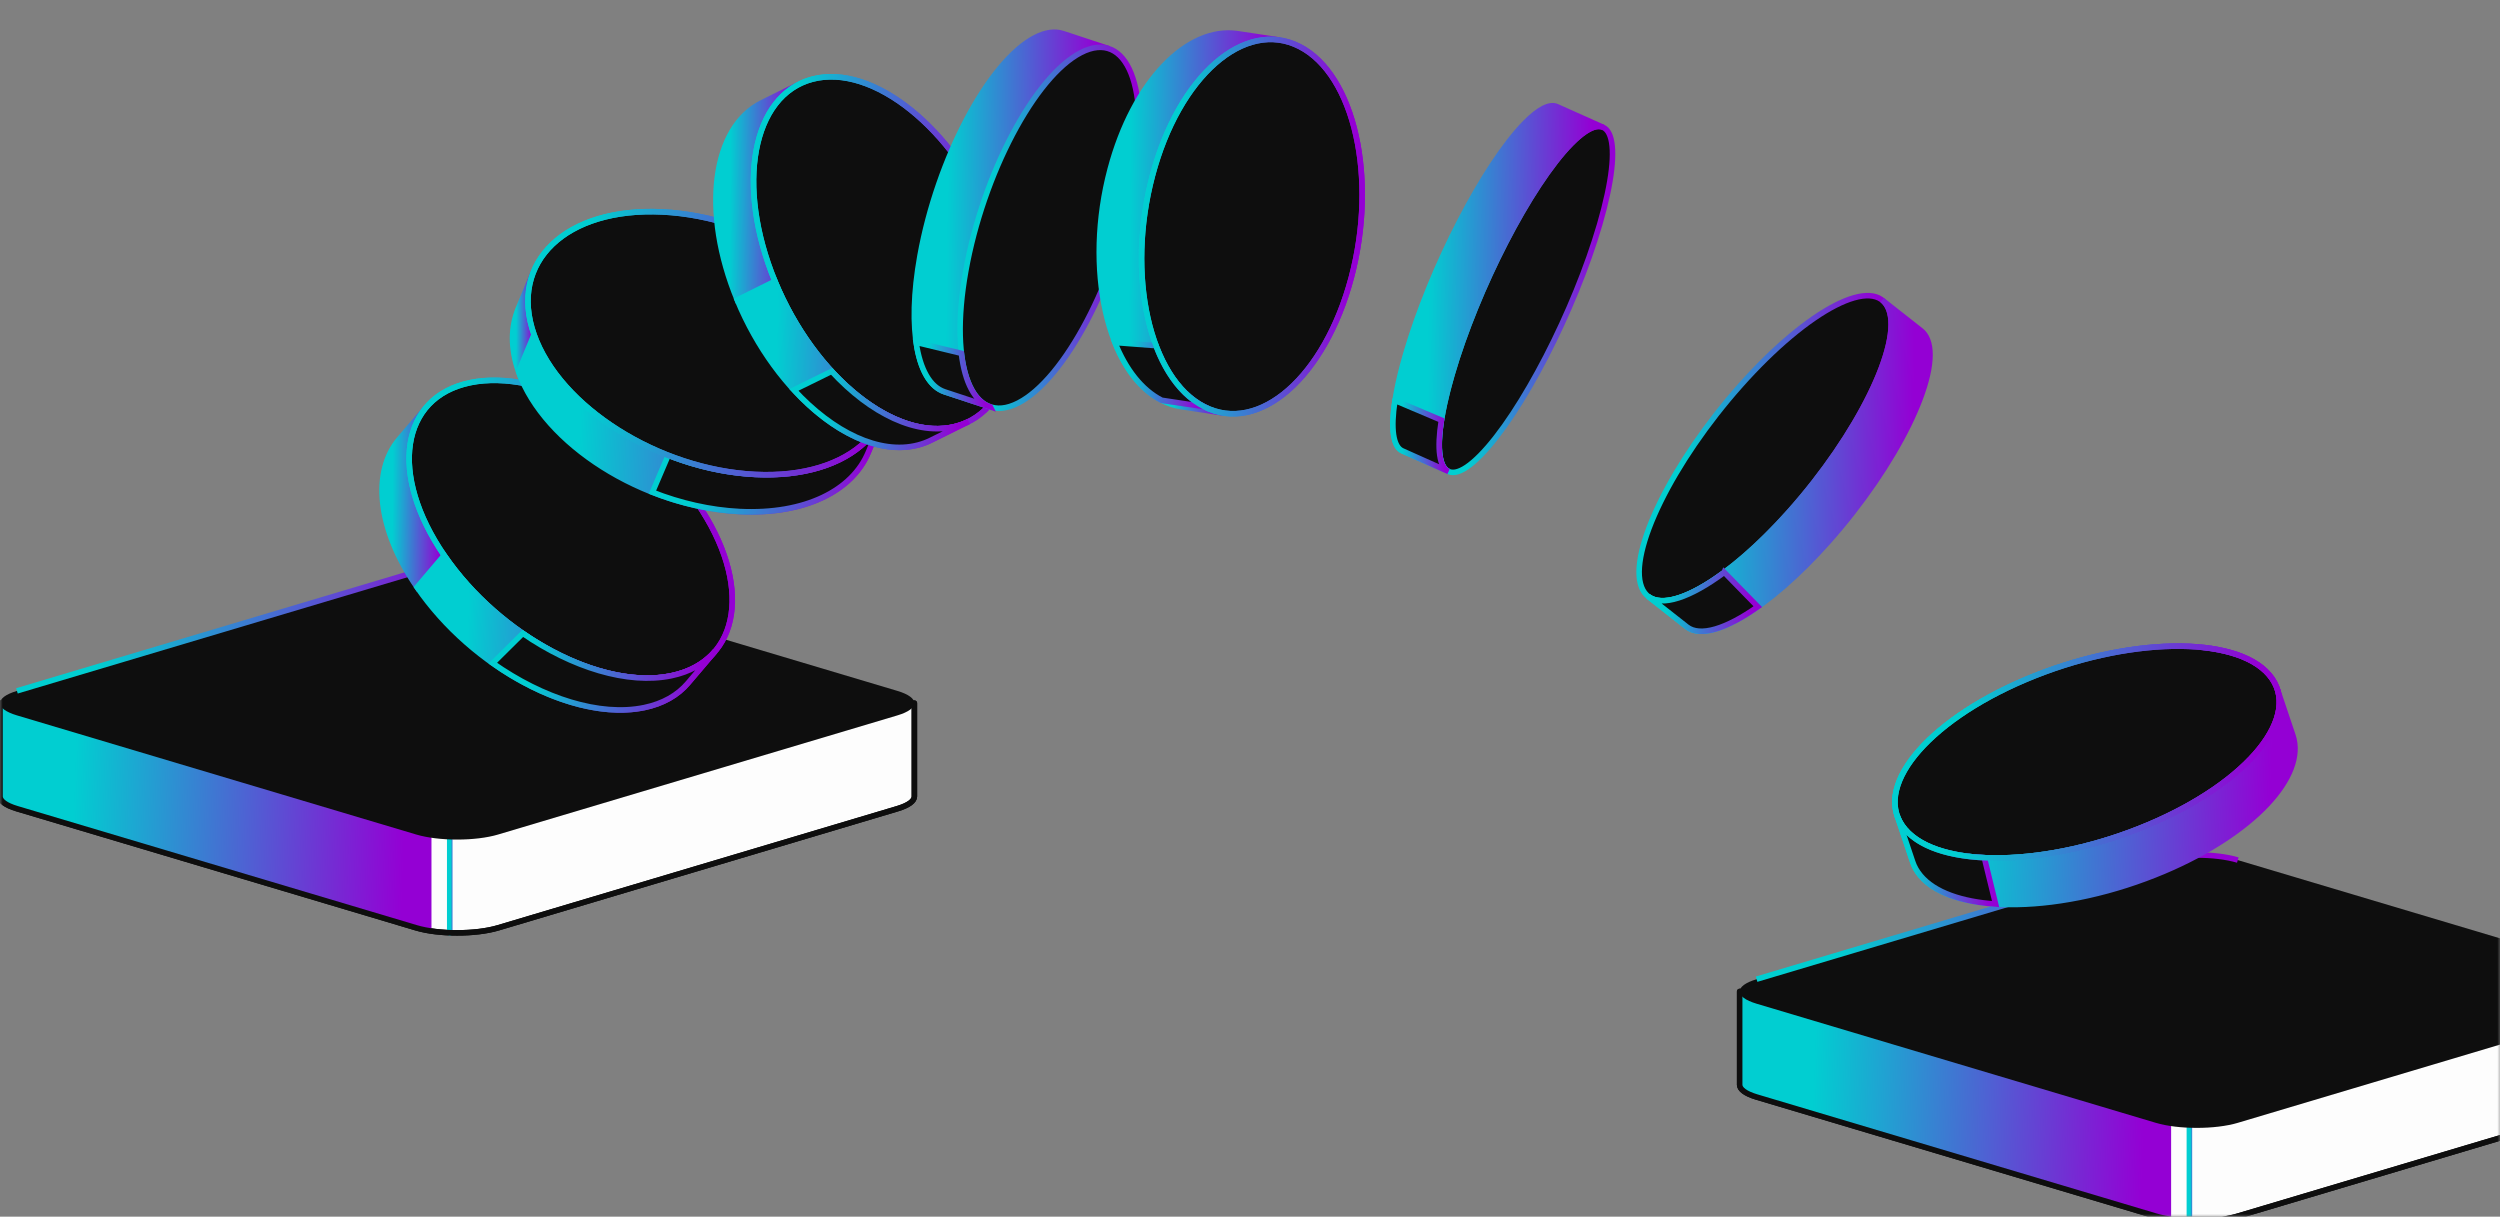 <svg width="450" height="219" viewBox="0 0 450 219" fill="none" xmlns="http://www.w3.org/2000/svg">
<rect x="0" y="0" width="450" height="219" fill="#808080" stroke="none"/>
<g clip-path="url(#clip0_6057_2646)">
<mask id="mask0_6057_2646" style="mask-type:luminance" maskUnits="userSpaceOnUse" x="0" y="0" width="450" height="219">
<path d="M443.662 0H6.338C2.838 0 0 3.029 0 6.764V212.236C0 215.971 2.838 219 6.338 219H443.662C447.162 219 450 215.971 450 212.236V6.764C450 3.029 447.162 0 443.662 0Z" fill="white"/>
</mask>
<g mask="url(#mask0_6057_2646)">
<path d="M0.008 143.363V126.567H51.959L74.92 119.716C78.978 118.505 85.617 118.505 89.667 119.716L112.635 126.567H164.588V143.363C164.588 144.162 163.574 144.955 161.542 145.564L89.667 167.009C85.609 168.22 78.971 168.22 74.92 167.009L3.045 145.564C1.02 144.961 0 144.162 0 143.363H0.008Z" fill="#FDFDFD" stroke="#0E0E0E" stroke-linecap="round" stroke-linejoin="round"/>
<path d="M77.665 167.594C76.675 167.446 75.738 167.255 74.92 167.009L3.045 145.564C1.02 144.962 0 144.162 0 143.363V126.567H22.758C47.721 134.864 77.665 145.165 77.665 145.165V167.594Z" fill="url(#paint0_linear_6057_2646)"/>
<path d="M80.954 167.888V151.093" stroke="url(#paint1_linear_6057_2646)" stroke-linecap="round" stroke-linejoin="round"/>
<path d="M3.045 124.365C-1.013 125.577 -1.013 127.557 3.045 128.768L74.92 150.213C78.978 151.424 85.617 151.424 89.666 150.213L161.541 128.768C165.599 127.557 165.599 125.577 161.541 124.365L89.666 102.92C85.609 101.709 78.97 101.709 74.92 102.92L3.045 124.365Z" fill="#0E0E0E"/>
<path d="M89.668 102.914C85.61 101.702 78.972 101.702 74.921 102.914L3.047 124.358" stroke="url(#paint2_linear_6057_2646)" stroke-miterlimit="10"/>
<path d="M164.588 126.567V143.363C164.588 144.162 163.574 144.955 161.542 145.564L89.667 167.009C85.609 168.22 78.971 168.22 74.92 167.009L3.045 145.564C1.02 144.961 0 144.162 0 143.363V126.567" stroke="#0E0E0E" stroke-linecap="round" stroke-linejoin="round"/>
<path d="M313.144 195.26V178.465H365.096L388.057 171.614C392.115 170.402 398.753 170.402 402.804 171.614L425.772 178.465H477.724V195.26C477.724 196.06 476.711 196.853 474.679 197.462L402.804 218.906C398.746 220.118 392.108 220.118 388.057 218.906L316.182 197.462C314.157 196.859 313.137 196.06 313.137 195.26H313.144Z" fill="#FDFDFD" stroke="#0E0E0E" stroke-linecap="round" stroke-linejoin="round"/>
<path d="M390.802 219.492C389.812 219.344 388.874 219.153 388.057 218.907L316.182 197.463C314.157 196.86 313.137 196.061 313.137 195.261V178.466H335.895C360.858 186.762 390.802 197.063 390.802 197.063V219.492Z" fill="url(#paint3_linear_6057_2646)"/>
<path d="M394.091 219.785V202.989" stroke="url(#paint4_linear_6057_2646)" stroke-linecap="round" stroke-linejoin="round"/>
<path d="M316.182 176.262C312.123 177.474 312.123 179.454 316.182 180.666L388.056 202.111C392.115 203.322 398.753 203.322 402.803 202.111L474.678 180.666C478.736 179.454 478.736 177.474 474.678 176.262L402.803 154.818C398.745 153.606 392.107 153.606 388.056 154.818L316.182 176.262Z" fill="#0E0E0E"/>
<path d="M402.805 154.811C398.747 153.6 392.108 153.6 388.058 154.811L316.184 176.255" stroke="url(#paint5_linear_6057_2646)" stroke-miterlimit="10"/>
<path d="M477.724 178.464V195.259C477.724 196.059 476.711 196.852 474.679 197.461L402.804 218.905C398.746 220.118 392.108 220.118 388.057 218.905L316.182 197.461C314.157 196.858 313.137 196.059 313.137 195.259V178.464" stroke="#0E0E0E" stroke-linecap="round" stroke-linejoin="round"/>
<path d="M295.477 105.675C293.055 99.403 301.055 83.13 313.335 69.327C325.627 55.52 337.549 49.414 339.973 55.687C342.396 61.958 334.395 78.232 322.109 92.037C309.82 105.835 297.898 111.941 295.475 105.669L295.477 105.675Z" fill="#0E0E0E" stroke="url(#paint6_linear_6057_2646)" stroke-linecap="round" stroke-linejoin="round"/>
<path d="M338.795 54.02L345.781 59.511C346.288 59.909 346.692 60.467 346.967 61.179C349.391 67.45 341.39 83.723 329.104 97.528C318.217 109.755 307.611 115.94 303.65 112.83L296.662 107.34C300.625 110.449 311.23 104.264 322.117 92.037C334.409 78.23 342.404 61.959 339.981 55.688C339.705 54.976 339.304 54.424 338.795 54.02Z" fill="url(#paint7_linear_6057_2646)" stroke="url(#paint8_linear_6057_2646)" stroke-miterlimit="10"/>
<path d="M310.362 103.03C304.225 107.586 299.124 109.293 296.647 107.339L303.634 112.831C305.989 114.681 310.692 113.247 316.403 109.206L310.366 103.021L310.362 103.03Z" fill="#0E0E0E" stroke="url(#paint9_linear_6057_2646)" stroke-miterlimit="10"/>
<path d="M71.872 79.036L76.741 73.31C71.811 79.112 72.673 89.377 79.954 99.993L75.086 105.72C67.804 95.103 66.94 84.833 71.872 79.036Z" fill="url(#paint10_linear_6057_2646)" stroke="url(#paint11_linear_6057_2646)" stroke-miterlimit="10"/>
<path d="M79.961 99.979C69.968 85.405 72.061 71.48 84.643 68.88C97.218 66.282 115.507 75.982 125.499 90.556C135.489 105.123 133.396 119.048 120.821 121.646C108.239 124.247 89.95 114.547 79.957 99.972L79.961 99.979Z" fill="#0E0E0E" stroke="url(#paint12_linear_6057_2646)" stroke-linecap="round" stroke-linejoin="round"/>
<path d="M79.961 99.979C69.968 85.405 72.061 71.48 84.643 68.88C97.218 66.282 115.507 75.982 125.499 90.556C135.489 105.123 133.396 119.048 120.821 121.646C108.239 124.247 89.95 114.547 79.957 99.972L79.961 99.979Z" stroke="url(#paint13_linear_6057_2646)" stroke-miterlimit="10"/>
<path d="M128.702 117.243L123.831 122.972C121.995 125.13 119.351 126.675 115.938 127.375C103.354 129.976 85.062 120.275 75.069 105.699L79.939 99.971C89.93 114.54 108.224 124.248 120.808 121.647C124.219 120.94 126.859 119.404 128.702 117.243Z" fill="url(#paint14_linear_6057_2646)" stroke="url(#paint15_linear_6057_2646)" stroke-miterlimit="10"/>
<path d="M120.813 121.639C112.992 123.255 102.973 120.118 94.102 114.013L88.695 119.37C97.692 125.719 107.969 129.02 115.942 127.368C119.355 126.661 121.994 125.124 123.834 122.957L128.705 117.228C126.869 119.386 124.225 120.932 120.813 121.639Z" fill="#0E0E0E" stroke="url(#paint16_linear_6057_2646)" stroke-miterlimit="10"/>
<path d="M93.303 55.528L96.07 48.837C94.708 52.141 94.636 56.022 96.124 60.243L93.357 66.935C91.863 62.716 91.931 58.828 93.303 55.528Z" fill="url(#paint17_linear_6057_2646)" stroke="url(#paint18_linear_6057_2646)" stroke-miterlimit="10"/>
<path d="M159.069 74.715L156.301 81.408C153.445 88.322 144.91 92.664 133.151 92.085C115.79 91.236 97.968 79.966 93.355 66.92L96.123 60.227C100.736 73.273 118.558 84.543 135.919 85.391C147.676 85.965 156.21 81.622 159.069 74.715Z" fill="url(#paint19_linear_6057_2646)" stroke="url(#paint20_linear_6057_2646)" stroke-miterlimit="10"/>
<path d="M135.915 85.382C130.618 85.123 125.283 83.89 120.285 81.933L117.437 88.599C122.455 90.57 127.818 91.816 133.147 92.077C144.906 92.65 153.435 88.309 156.3 81.398L159.069 74.703C156.213 81.619 147.677 85.962 135.915 85.382Z" fill="#0E0E0E" stroke="url(#paint21_linear_6057_2646)" stroke-miterlimit="10"/>
<path d="M96.133 60.231C91.518 47.18 101.851 37.297 119.211 38.146C136.58 38.998 154.401 50.267 159.016 63.318C163.627 76.363 153.296 86.252 135.928 85.4C118.569 84.551 100.747 73.282 96.135 60.237L96.133 60.231Z" fill="#0E0E0E" stroke="url(#paint22_linear_6057_2646)" stroke-linecap="round" stroke-linejoin="round"/>
<path d="M96.133 60.231C91.518 47.18 101.851 37.297 119.211 38.146C136.58 38.998 154.401 50.267 159.016 63.318C163.627 76.363 153.296 86.252 135.928 85.4C118.569 84.551 100.747 73.282 96.135 60.237L96.133 60.231Z" stroke="url(#paint23_linear_6057_2646)" stroke-miterlimit="10"/>
<path d="M137.159 18.478L143.936 15.117C135 19.545 132.909 34.684 139.495 50.638L132.718 53.999C126.131 38.038 128.224 22.906 137.159 18.478Z" fill="url(#paint24_linear_6057_2646)" stroke="url(#paint25_linear_6057_2646)" stroke-miterlimit="10"/>
<path d="M139.491 50.627C132.373 33.372 135.394 17.083 146.244 14.246C157.094 11.409 171.662 23.096 178.779 40.352C185.901 57.614 182.879 73.903 172.032 76.746C161.182 79.583 146.612 67.89 139.485 50.63L139.491 50.627Z" fill="#0E0E0E" stroke="url(#paint26_linear_6057_2646)" stroke-linecap="round" stroke-linejoin="round"/>
<path d="M139.491 50.627C132.373 33.372 135.394 17.083 146.244 14.246C157.094 11.409 171.662 23.096 178.779 40.352C185.901 57.614 182.879 73.903 172.032 76.746C161.182 79.584 146.612 67.89 139.485 50.63L139.491 50.627Z" stroke="url(#paint27_linear_6057_2646)" stroke-miterlimit="10"/>
<path d="M174.34 75.882L167.563 79.243C166.838 79.604 166.069 79.891 165.251 80.107C154.399 82.944 139.827 71.249 132.699 53.988L139.476 50.627C146.598 67.891 161.17 79.586 172.028 76.746C172.84 76.532 173.614 76.243 174.34 75.882Z" fill="url(#paint28_linear_6057_2646)" stroke="url(#paint29_linear_6057_2646)" stroke-miterlimit="10"/>
<path d="M142.899 70.179C149.937 77.826 158.344 81.91 165.249 80.105C166.061 79.891 166.837 79.602 167.562 79.241L174.34 75.879C173.614 76.24 172.846 76.527 172.027 76.743C165.128 78.546 156.726 74.475 149.693 66.841L142.899 70.179Z" fill="#0E0E0E" stroke="url(#paint30_linear_6057_2646)" stroke-miterlimit="10"/>
<path d="M191.339 6.046L199.585 8.766C198.155 8.294 196.473 8.495 194.585 9.466C186.247 13.748 176.966 31.334 173.846 48.75C171.433 62.22 173.412 71.639 178.287 73.243L170.041 70.523C165.164 68.919 163.194 59.498 165.599 46.03C168.72 28.614 178 11.028 186.339 6.746C188.227 5.776 189.909 5.574 191.339 6.046Z" fill="url(#paint31_linear_6057_2646)" stroke="url(#paint32_linear_6057_2646)" stroke-miterlimit="10"/>
<path d="M183.288 72.539C174.949 76.821 170.728 66.169 173.847 48.747C176.967 31.331 186.248 13.745 194.586 9.463C202.918 5.184 207.146 15.833 204.031 33.246C200.913 50.668 191.626 68.257 183.294 72.536L183.288 72.539Z" fill="#0E0E0E" stroke="url(#paint33_linear_6057_2646)" stroke-miterlimit="10"/>
<path d="M178.267 73.243C175.495 72.334 173.665 68.881 173.046 63.6L164.899 61.622C165.603 66.481 167.381 69.661 170.025 70.531L178.27 73.25L178.267 73.243Z" fill="#0E0E0E" stroke="url(#paint34_linear_6057_2646)" stroke-miterlimit="10"/>
<path d="M266.505 81.929C259.161 89.408 256.861 82.91 261.362 67.432C265.868 51.944 275.474 33.333 282.815 25.863C290.156 18.394 292.453 24.886 287.948 40.373C283.447 55.851 273.839 74.463 266.499 81.933L266.505 81.929Z" fill="#0E0E0E" stroke="url(#paint35_linear_6057_2646)" stroke-miterlimit="10"/>
<path d="M280.246 19.195L288.573 22.92C287.312 22.361 285.376 23.267 282.821 25.858C275.476 33.337 265.873 51.94 261.368 67.427C258.429 77.529 258.389 83.807 260.759 84.864L252.433 81.139C250.061 80.083 250.103 73.805 253.041 63.702C257.547 48.215 267.153 29.603 274.494 22.134C277.04 19.539 278.983 18.63 280.246 19.195Z" fill="url(#paint36_linear_6057_2646)" stroke="url(#paint37_linear_6057_2646)" stroke-miterlimit="10"/>
<path d="M251.092 72.093C250.297 77.257 250.793 80.426 252.41 81.148L260.736 84.872C259.098 84.135 258.615 80.901 259.449 75.625L251.098 72.091L251.092 72.093Z" fill="#0E0E0E" stroke="url(#paint38_linear_6057_2646)" stroke-miterlimit="10"/>
<path d="M220.269 74.352L212.657 73.203C211.451 73.02 210.258 72.637 209.095 72.04L216.706 73.189C217.869 73.786 219.062 74.169 220.269 74.352Z" fill="url(#paint39_linear_6057_2646)" stroke="url(#paint40_linear_6057_2646)" stroke-linecap="round" stroke-linejoin="round"/>
<path d="M222.763 6.067L230.373 7.216C221.358 5.855 211.632 15.806 207.441 31.599C202.69 49.504 206.855 68.125 216.732 73.197L209.122 72.047C199.245 66.975 195.078 48.348 199.832 30.45C204.016 14.659 213.743 4.709 222.763 6.067Z" fill="url(#paint41_linear_6057_2646)" stroke="url(#paint42_linear_6057_2646)" stroke-miterlimit="10"/>
<path d="M216.734 73.193C206.857 68.121 202.69 49.493 207.444 31.595C212.19 13.699 224.054 3.305 233.931 8.377C243.817 13.453 247.982 32.074 243.235 49.97C238.484 67.875 226.627 78.266 216.744 73.197L216.734 73.193Z" fill="#0E0E0E" stroke="url(#paint43_linear_6057_2646)" stroke-linecap="round" stroke-linejoin="round"/>
<path d="M200.684 61.656C202.616 66.48 205.469 70.186 209.104 72.047L216.714 73.196C212.933 71.255 209.995 67.327 208.066 62.218L200.684 61.656Z" fill="#0E0E0E" stroke="url(#paint44_linear_6057_2646)" stroke-miterlimit="10"/>
<path d="M216.734 73.193C206.857 68.121 202.69 49.493 207.444 31.595C212.19 13.699 224.054 3.305 233.931 8.377C243.817 13.453 247.982 32.074 243.235 49.97C238.484 67.875 226.627 78.266 216.744 73.197L216.734 73.193Z" stroke="url(#paint45_linear_6057_2646)" stroke-linecap="round" stroke-linejoin="round"/>
<path d="M409.903 123.993L412.719 132.378C415.162 139.65 405.676 149.983 389.547 156.814C371.439 164.483 351.818 164.85 345.717 157.636C345.054 156.849 344.577 156.008 344.283 155.119L341.465 146.735C341.761 147.623 342.237 148.466 342.9 149.253C349 156.466 368.616 156.102 386.73 148.43C402.859 141.598 412.345 131.265 409.903 123.993Z" fill="url(#paint46_linear_6057_2646)" stroke="url(#paint47_linear_6057_2646)" stroke-linecap="round" stroke-linejoin="round"/>
<path d="M364.65 122.307C382.75 114.64 402.372 114.274 408.465 121.489C414.566 128.702 404.835 140.773 386.735 148.438C368.628 156.107 349.007 156.474 342.907 149.261C336.807 142.048 346.537 129.977 364.65 122.307Z" fill="#0E0E0E" stroke="url(#paint48_linear_6057_2646)" stroke-linecap="round" stroke-linejoin="round"/>
<path d="M364.652 122.31C346.545 129.978 336.815 142.049 342.908 149.265C345.07 151.829 348.945 153.427 353.836 154.087L396.985 116.595C388.132 115.537 376.082 117.462 364.645 122.312L364.652 122.31Z" fill="#0E0E0E"/>
<path d="M364.65 122.307C382.75 114.64 402.372 114.274 408.465 121.489C414.566 128.702 404.835 140.773 386.735 148.438C368.628 156.107 349.007 156.474 342.907 149.261C336.807 142.048 346.537 129.977 364.65 122.307Z" stroke="url(#paint49_linear_6057_2646)" stroke-miterlimit="10"/>
<path d="M357.173 154.392C350.701 154.084 345.537 152.385 342.899 149.267C342.237 148.479 341.76 147.638 341.465 146.75L344.281 155.13C344.576 156.017 345.053 156.859 345.715 157.646C348.241 160.641 353.103 162.32 359.209 162.729L357.173 154.392Z" fill="#0E0E0E" stroke="url(#paint50_linear_6057_2646)" stroke-miterlimit="10"/>
<path d="M364.65 122.307C382.75 114.64 402.372 114.274 408.465 121.489C414.566 128.702 404.835 140.773 386.735 148.438C368.628 156.107 349.007 156.474 342.907 149.261C336.807 142.048 346.537 129.977 364.65 122.307Z" stroke="url(#paint51_linear_6057_2646)" stroke-miterlimit="10"/>
</g>
</g>
<defs>
<linearGradient id="paint0_linear_6057_2646" x1="13.387" y1="138.995" x2="73.12" y2="140.983" gradientUnits="userSpaceOnUse">
<stop stop-color="#01CED1"/>
<stop offset="1" stop-color="#9400D4"/>
</linearGradient>
<linearGradient id="paint1_linear_6057_2646" x1="81.126" y1="156.18" x2="81.896" y2="156.181" gradientUnits="userSpaceOnUse">
<stop stop-color="#01CED1"/>
<stop offset="1" stop-color="#9400D4"/>
</linearGradient>
<linearGradient id="paint2_linear_6057_2646" x1="17.978" y1="108.776" x2="84.364" y2="113.3" gradientUnits="userSpaceOnUse">
<stop stop-color="#01CED1"/>
<stop offset="1" stop-color="#9400D4"/>
</linearGradient>
<linearGradient id="paint3_linear_6057_2646" x1="326.524" y1="190.893" x2="386.256" y2="192.882" gradientUnits="userSpaceOnUse">
<stop stop-color="#01CED1"/>
<stop offset="1" stop-color="#9400D4"/>
</linearGradient>
<linearGradient id="paint4_linear_6057_2646" x1="394.263" y1="208.077" x2="395.033" y2="208.078" gradientUnits="userSpaceOnUse">
<stop stop-color="#01CED1"/>
<stop offset="1" stop-color="#9400D4"/>
</linearGradient>
<linearGradient id="paint5_linear_6057_2646" x1="331.115" y1="160.673" x2="397.501" y2="165.198" gradientUnits="userSpaceOnUse">
<stop stop-color="#01CED1"/>
<stop offset="1" stop-color="#9400D4"/>
</linearGradient>
<linearGradient id="paint6_linear_6057_2646" x1="302.864" y1="69.855" x2="337.782" y2="70.362" gradientUnits="userSpaceOnUse">
<stop stop-color="#01CED1"/>
<stop offset="1" stop-color="#9400D4"/>
</linearGradient>
<linearGradient id="paint7_linear_6057_2646" x1="305.408" y1="72.075" x2="344.465" y2="72.66" gradientUnits="userSpaceOnUse">
<stop stop-color="#01CED1"/>
<stop offset="1" stop-color="#9400D4"/>
</linearGradient>
<linearGradient id="paint8_linear_6057_2646" x1="305.408" y1="72.075" x2="344.465" y2="72.66" gradientUnits="userSpaceOnUse">
<stop stop-color="#01CED1"/>
<stop offset="1" stop-color="#9400D4"/>
</linearGradient>
<linearGradient id="paint9_linear_6057_2646" x1="300.053" y1="106.234" x2="315.247" y2="106.731" gradientUnits="userSpaceOnUse">
<stop stop-color="#01CED1"/>
<stop offset="1" stop-color="#9400D4"/>
</linearGradient>
<linearGradient id="paint10_linear_6057_2646" x1="70.699" y1="83.127" x2="79.309" y2="83.179" gradientUnits="userSpaceOnUse">
<stop stop-color="#01CED1"/>
<stop offset="1" stop-color="#9400D4"/>
</linearGradient>
<linearGradient id="paint11_linear_6057_2646" x1="70.699" y1="83.127" x2="79.309" y2="83.179" gradientUnits="userSpaceOnUse">
<stop stop-color="#01CED1"/>
<stop offset="1" stop-color="#9400D4"/>
</linearGradient>
<linearGradient id="paint12_linear_6057_2646" x1="83.672" y1="84.698" x2="128.44" y2="85.552" gradientUnits="userSpaceOnUse">
<stop stop-color="#01CED1"/>
<stop offset="1" stop-color="#9400D4"/>
</linearGradient>
<linearGradient id="paint13_linear_6057_2646" x1="83.672" y1="84.698" x2="128.44" y2="85.552" gradientUnits="userSpaceOnUse">
<stop stop-color="#01CED1"/>
<stop offset="1" stop-color="#9400D4"/>
</linearGradient>
<linearGradient id="paint14_linear_6057_2646" x1="84.313" y1="108.399" x2="125.561" y2="109.798" gradientUnits="userSpaceOnUse">
<stop stop-color="#01CED1"/>
<stop offset="1" stop-color="#9400D4"/>
</linearGradient>
<linearGradient id="paint15_linear_6057_2646" x1="84.313" y1="108.399" x2="125.561" y2="109.798" gradientUnits="userSpaceOnUse">
<stop stop-color="#01CED1"/>
<stop offset="1" stop-color="#9400D4"/>
</linearGradient>
<linearGradient id="paint16_linear_6057_2646" x1="95.592" y1="118.186" x2="126.317" y2="119.755" gradientUnits="userSpaceOnUse">
<stop stop-color="#01CED1"/>
<stop offset="1" stop-color="#9400D4"/>
</linearGradient>
<linearGradient id="paint17_linear_6057_2646" x1="92.922" y1="54.319" x2="95.901" y2="54.33" gradientUnits="userSpaceOnUse">
<stop stop-color="#01CED1"/>
<stop offset="1" stop-color="#9400D4"/>
</linearGradient>
<linearGradient id="paint18_linear_6057_2646" x1="92.922" y1="54.319" x2="95.901" y2="54.33" gradientUnits="userSpaceOnUse">
<stop stop-color="#01CED1"/>
<stop offset="1" stop-color="#9400D4"/>
</linearGradient>
<linearGradient id="paint19_linear_6057_2646" x1="104.682" y1="69.893" x2="155.212" y2="71.723" gradientUnits="userSpaceOnUse">
<stop stop-color="#01CED1"/>
<stop offset="1" stop-color="#9400D4"/>
</linearGradient>
<linearGradient id="paint20_linear_6057_2646" x1="104.682" y1="69.893" x2="155.212" y2="71.723" gradientUnits="userSpaceOnUse">
<stop stop-color="#01CED1"/>
<stop offset="1" stop-color="#9400D4"/>
</linearGradient>
<linearGradient id="paint21_linear_6057_2646" x1="124.613" y1="79.981" x2="156.611" y2="81.326" gradientUnits="userSpaceOnUse">
<stop stop-color="#01CED1"/>
<stop offset="1" stop-color="#9400D4"/>
</linearGradient>
<linearGradient id="paint22_linear_6057_2646" x1="106.251" y1="52.439" x2="156.331" y2="53.65" gradientUnits="userSpaceOnUse">
<stop stop-color="#01CED1"/>
<stop offset="1" stop-color="#9400D4"/>
</linearGradient>
<linearGradient id="paint23_linear_6057_2646" x1="106.251" y1="52.439" x2="156.331" y2="53.65" gradientUnits="userSpaceOnUse">
<stop stop-color="#01CED1"/>
<stop offset="1" stop-color="#9400D4"/>
</linearGradient>
<linearGradient id="paint24_linear_6057_2646" x1="131.46" y1="26.895" x2="143.066" y2="26.974" gradientUnits="userSpaceOnUse">
<stop stop-color="#01CED1"/>
<stop offset="1" stop-color="#9400D4"/>
</linearGradient>
<linearGradient id="paint25_linear_6057_2646" x1="131.46" y1="26.895" x2="143.066" y2="26.974" gradientUnits="userSpaceOnUse">
<stop stop-color="#01CED1"/>
<stop offset="1" stop-color="#9400D4"/>
</linearGradient>
<linearGradient id="paint26_linear_6057_2646" x1="143.738" y1="33.01" x2="179.919" y2="33.482" gradientUnits="userSpaceOnUse">
<stop stop-color="#01CED1"/>
<stop offset="1" stop-color="#9400D4"/>
</linearGradient>
<linearGradient id="paint27_linear_6057_2646" x1="143.738" y1="33.01" x2="179.919" y2="33.482" gradientUnits="userSpaceOnUse">
<stop stop-color="#01CED1"/>
<stop offset="1" stop-color="#9400D4"/>
</linearGradient>
<linearGradient id="paint28_linear_6057_2646" x1="139.877" y1="59.685" x2="171.919" y2="60.47" gradientUnits="userSpaceOnUse">
<stop stop-color="#01CED1"/>
<stop offset="1" stop-color="#9400D4"/>
</linearGradient>
<linearGradient id="paint29_linear_6057_2646" x1="139.877" y1="59.685" x2="171.919" y2="60.47" gradientUnits="userSpaceOnUse">
<stop stop-color="#01CED1"/>
<stop offset="1" stop-color="#9400D4"/>
</linearGradient>
<linearGradient id="paint30_linear_6057_2646" x1="148.318" y1="70.987" x2="172.487" y2="71.963" gradientUnits="userSpaceOnUse">
<stop stop-color="#01CED1"/>
<stop offset="1" stop-color="#9400D4"/>
</linearGradient>
<linearGradient id="paint31_linear_6057_2646" x1="170.61" y1="26.23" x2="197.564" y2="26.476" gradientUnits="userSpaceOnUse">
<stop stop-color="#01CED1"/>
<stop offset="1" stop-color="#9400D4"/>
</linearGradient>
<linearGradient id="paint32_linear_6057_2646" x1="170.61" y1="26.23" x2="197.564" y2="26.476" gradientUnits="userSpaceOnUse">
<stop stop-color="#01CED1"/>
<stop offset="1" stop-color="#9400D4"/>
</linearGradient>
<linearGradient id="paint33_linear_6057_2646" x1="178.376" y1="28.197" x2="203.194" y2="28.413" gradientUnits="userSpaceOnUse">
<stop stop-color="#01CED1"/>
<stop offset="1" stop-color="#9400D4"/>
</linearGradient>
<linearGradient id="paint34_linear_6057_2646" x1="167.204" y1="65.144" x2="177.494" y2="65.352" gradientUnits="userSpaceOnUse">
<stop stop-color="#01CED1"/>
<stop offset="1" stop-color="#9400D4"/>
</linearGradient>
<linearGradient id="paint35_linear_6057_2646" x1="264.437" y1="41.626" x2="288.453" y2="41.837" gradientUnits="userSpaceOnUse">
<stop stop-color="#01CED1"/>
<stop offset="1" stop-color="#9400D4"/>
</linearGradient>
<linearGradient id="paint36_linear_6057_2646" x1="257.26" y1="38.974" x2="286.388" y2="39.269" gradientUnits="userSpaceOnUse">
<stop stop-color="#01CED1"/>
<stop offset="1" stop-color="#9400D4"/>
</linearGradient>
<linearGradient id="paint37_linear_6057_2646" x1="257.26" y1="38.974" x2="286.388" y2="39.269" gradientUnits="userSpaceOnUse">
<stop stop-color="#01CED1"/>
<stop offset="1" stop-color="#9400D4"/>
</linearGradient>
<linearGradient id="paint38_linear_6057_2646" x1="252.447" y1="75.962" x2="260.157" y2="76.069" gradientUnits="userSpaceOnUse">
<stop stop-color="#01CED1"/>
<stop offset="1" stop-color="#9400D4"/>
</linearGradient>
<linearGradient id="paint39_linear_6057_2646" x1="211.021" y1="72.74" x2="219.562" y2="73.466" gradientUnits="userSpaceOnUse">
<stop stop-color="#01CED1"/>
<stop offset="1" stop-color="#9400D4"/>
</linearGradient>
<linearGradient id="paint40_linear_6057_2646" x1="211.021" y1="72.74" x2="219.562" y2="73.466" gradientUnits="userSpaceOnUse">
<stop stop-color="#01CED1"/>
<stop offset="1" stop-color="#9400D4"/>
</linearGradient>
<linearGradient id="paint41_linear_6057_2646" x1="203.47" y1="26.315" x2="228.496" y2="26.527" gradientUnits="userSpaceOnUse">
<stop stop-color="#01CED1"/>
<stop offset="1" stop-color="#9400D4"/>
</linearGradient>
<linearGradient id="paint42_linear_6057_2646" x1="203.47" y1="26.315" x2="228.496" y2="26.527" gradientUnits="userSpaceOnUse">
<stop stop-color="#01CED1"/>
<stop offset="1" stop-color="#9400D4"/>
</linearGradient>
<linearGradient id="paint43_linear_6057_2646" x1="212.325" y1="27.504" x2="242.902" y2="27.821" gradientUnits="userSpaceOnUse">
<stop stop-color="#01CED1"/>
<stop offset="1" stop-color="#9400D4"/>
</linearGradient>
<linearGradient id="paint44_linear_6057_2646" x1="203.447" y1="65.152" x2="215.782" y2="65.453" gradientUnits="userSpaceOnUse">
<stop stop-color="#01CED1"/>
<stop offset="1" stop-color="#9400D4"/>
</linearGradient>
<linearGradient id="paint45_linear_6057_2646" x1="212.325" y1="27.504" x2="242.902" y2="27.821" gradientUnits="userSpaceOnUse">
<stop stop-color="#01CED1"/>
<stop offset="1" stop-color="#9400D4"/>
</linearGradient>
<linearGradient id="paint46_linear_6057_2646" x1="353.813" y1="135.753" x2="408.91" y2="137.541" gradientUnits="userSpaceOnUse">
<stop stop-color="#01CED1"/>
<stop offset="1" stop-color="#9400D4"/>
</linearGradient>
<linearGradient id="paint47_linear_6057_2646" x1="353.813" y1="135.753" x2="408.91" y2="137.541" gradientUnits="userSpaceOnUse">
<stop stop-color="#01CED1"/>
<stop offset="1" stop-color="#9400D4"/>
</linearGradient>
<linearGradient id="paint48_linear_6057_2646" x1="353.015" y1="127.858" x2="406.24" y2="129.557" gradientUnits="userSpaceOnUse">
<stop stop-color="#01CED1"/>
<stop offset="1" stop-color="#9400D4"/>
</linearGradient>
<linearGradient id="paint49_linear_6057_2646" x1="353.015" y1="127.858" x2="406.24" y2="129.557" gradientUnits="userSpaceOnUse">
<stop stop-color="#01CED1"/>
<stop offset="1" stop-color="#9400D4"/>
</linearGradient>
<linearGradient id="paint50_linear_6057_2646" x1="344.524" y1="151.59" x2="358.18" y2="151.857" gradientUnits="userSpaceOnUse">
<stop stop-color="#01CED1"/>
<stop offset="1" stop-color="#9400D4"/>
</linearGradient>
<linearGradient id="paint51_linear_6057_2646" x1="353.015" y1="127.858" x2="406.24" y2="129.557" gradientUnits="userSpaceOnUse">
<stop stop-color="#01CED1"/>
<stop offset="1" stop-color="#9400D4"/>
</linearGradient>
<clipPath id="clip0_6057_2646">
<rect width="450" height="219" fill="white"/>
</clipPath>
</defs>
</svg>
